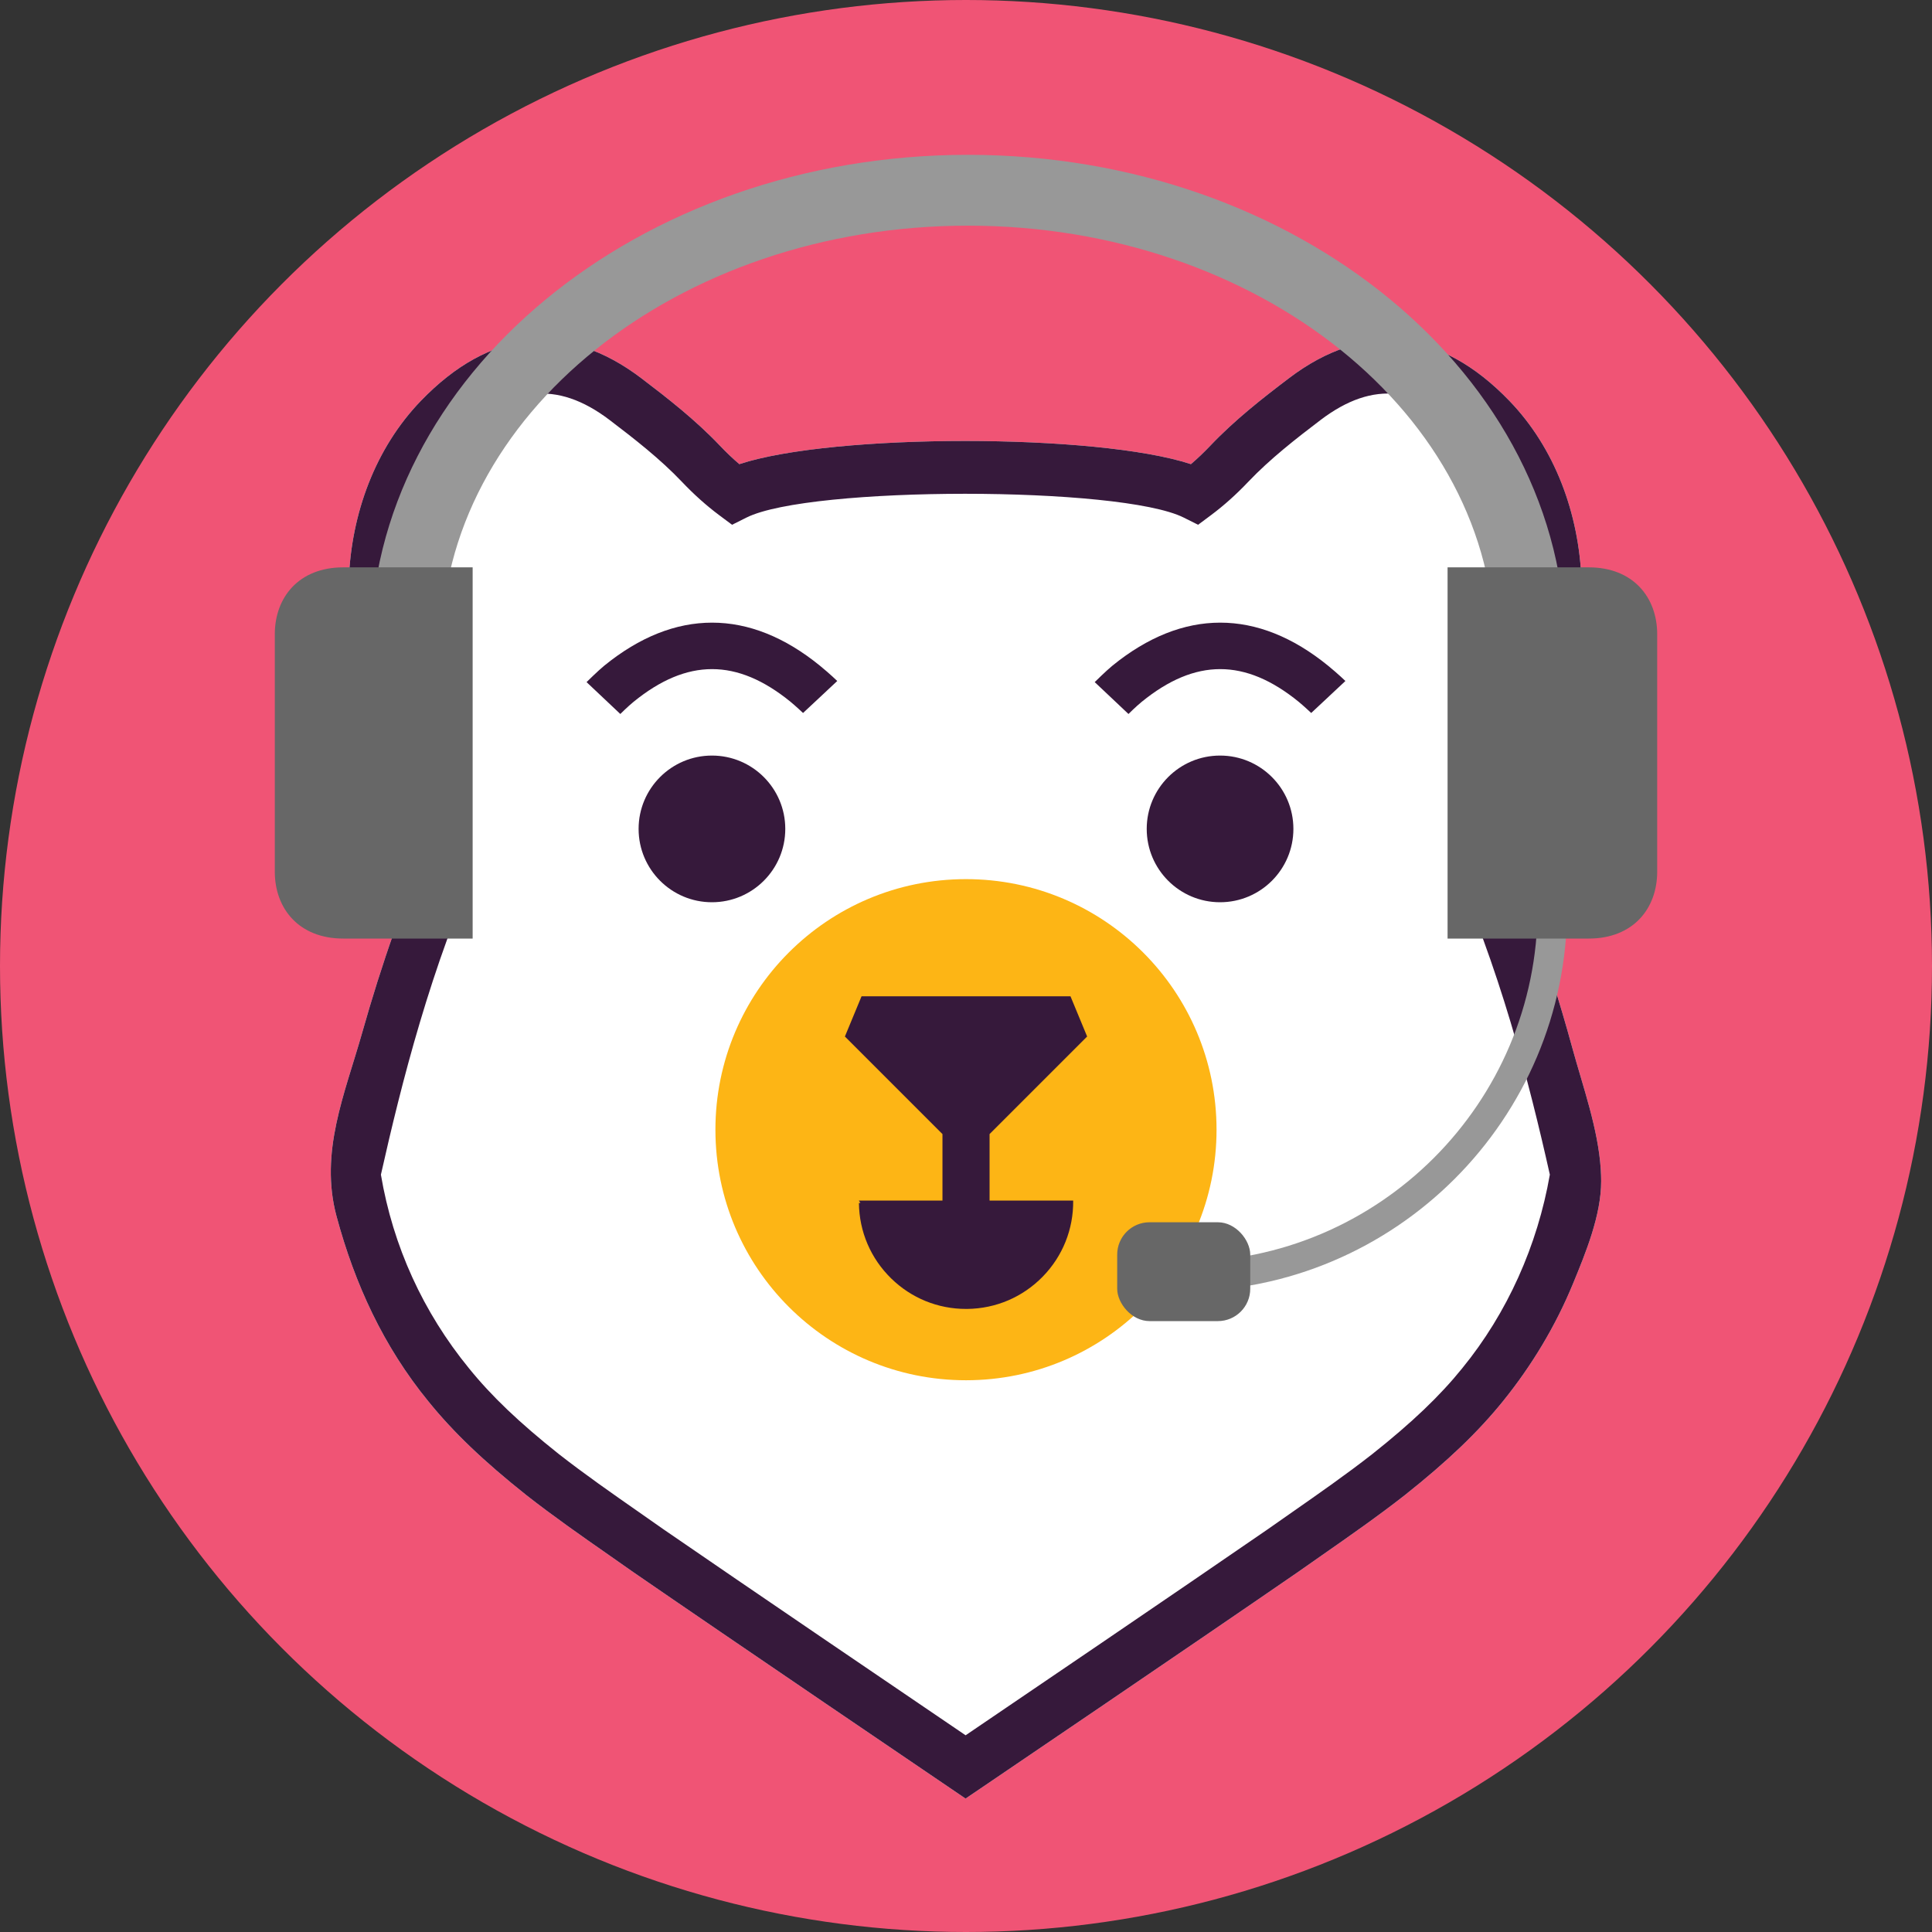 <?xml version="1.0" encoding="UTF-8"?>
<svg id="Layer_1" data-name="Layer 1" xmlns="http://www.w3.org/2000/svg" width="500" height="500" viewBox="0 0 500 500">
  <rect x="0" y="0" width="500" height="500" fill="#333333" stroke="none"/>
  <circle cx="250" cy="250" r="250" style="fill: #f05475;"/>
  <path d="m414.28,302.65c-.68-10.53-4.61-21.4-7.35-31.4-3.35-12.22-7.15-24.33-11.61-36.19-2.48-6.61-5.16-13.14-8.08-19.56-2.04-4.49-.88-6.13,3.49-11.13,1.13-1.29,2.29-2.62,3.42-4.13,21.56-28.83,19.99-72.11-3.51-96.49-17.91-18.58-37.65-20.62-57.06-5.87-6.83,5.18-14.02,10.8-20.35,17.46-1.64,1.73-3.32,3.33-5.02,4.78-24.28-8-92.59-8-116.87,0-1.7-1.45-3.38-3.05-5.02-4.78-6.33-6.66-13.52-12.27-20.35-17.46-19.42-14.74-39.15-12.71-57.06,5.87-23.5,24.37-25.07,67.66-3.51,96.49,1.12,1.5,2.29,2.84,3.42,4.13,4.37,5,5.53,6.64,3.49,11.13-7.59,16.69-13.57,34.07-18.56,51.7-4.5,15.89-11.12,30.96-6.65,47.58,4.72,17.53,12.17,33.7,23.73,47.85,6.47,8,14.3,15.5,25.43,24.34,6.96,5.45,14.25,10.54,21.3,15.46,2.13,1.49,4.26,2.97,6.44,4.51,23.47,16.18,81.5,55.56,82.09,55.95l3.8,2.58,3.81-2.58c.55-.37,54.83-37.17,82.15-56,2.12-1.49,4.25-2.98,6.37-4.46,7.05-4.92,14.35-10.01,21.35-15.49,11.1-8.81,18.93-16.31,25.38-24.28,7.45-9.22,13.6-19.42,18.12-30.39,3.32-8.05,7.33-17.8,7.31-26.61,0-1-.04-1.99-.1-3Z" style="fill: #fff;"/>
  <g>
    <path d="m314.84,292.33c.02,35.81-28.98,64.86-64.81,64.88-35.82.02-64.86-29-64.88-64.81-.02-35.81,28.98-64.86,64.81-64.88,35.83-.02,64.86,29,64.88,64.81Z" style="fill: #fdb515;"/>
    <g>
      <circle cx="184.25" cy="214.52" r="18.98" style="fill: #36193b;"/>
      <circle cx="315.75" cy="214.52" r="18.98" style="fill: #36193b;"/>
    </g>
    <g>
      <path d="m315.8,161.14c9.39,0,18.77,3.71,27.9,11.14,2.58,2.1,4.49,3.96,4.49,3.96l-8.85,8.28s-1.96-1.85-3.25-2.9c-13.85-11.27-26.75-11.27-40.6,0-1.61,1.32-3.44,3.16-3.44,3.16l-8.74-8.25s2.97-2.94,4.58-4.25c9.13-7.43,18.51-11.14,27.9-11.14Z" style="fill: #36193b;"/>
      <path d="m184.29,161.14c9.39,0,18.77,3.71,27.9,11.14,2.58,2.1,4.49,3.96,4.49,3.96l-8.85,8.28s-1.96-1.85-3.25-2.9c-13.85-11.27-26.75-11.27-40.6,0-1.61,1.32-3.44,3.16-3.44,3.16l-8.74-8.25s2.97-2.94,4.58-4.25c9.13-7.43,18.51-11.14,27.9-11.14Z" style="fill: #36193b;"/>
    </g>
    <path d="m256.1,310.71v-17.21l25.25-25.25-4.31-10.41h-54.07l-4.31,10.41,25.25,25.25v17.21h-21.63l.4.63h-.39c.08,7.41,3.05,14.34,8.34,19.51,5.22,5.1,12.09,7.9,19.37,7.9.11,0,.22,0,.33,0,7.41-.09,14.33-3.05,19.51-8.34,5.18-5.3,7.98-12.29,7.9-19.7h-.01s-21.61,0-21.61,0Z" style="fill: #36193b;"/>
  </g>
  <path d="m414.28,302.65c-.68-10.53-4.61-21.4-7.35-31.4-3.35-12.22-7.15-24.33-11.61-36.19-2.48-6.61-5.16-13.14-8.08-19.56-2.04-4.49-.88-6.13,3.49-11.13,1.13-1.29,2.29-2.62,3.42-4.13,21.56-28.83,19.99-72.11-3.51-96.49-17.91-18.58-37.65-20.62-57.06-5.87-6.83,5.18-14.02,10.8-20.35,17.46-1.64,1.73-3.32,3.33-5.02,4.78-24.28-8-92.59-8-116.87,0-1.7-1.45-3.38-3.05-5.02-4.78-6.33-6.66-13.52-12.27-20.35-17.46-19.42-14.74-39.15-12.71-57.06,5.87-23.5,24.37-25.07,67.66-3.51,96.49,1.12,1.5,2.29,2.84,3.42,4.13,4.37,5,5.53,6.64,3.49,11.13-7.59,16.69-13.57,34.07-18.56,51.7-4.5,15.89-11.12,30.96-6.65,47.58,4.72,17.53,12.17,33.7,23.73,47.85,6.47,8,14.3,15.5,25.43,24.34,6.96,5.45,14.25,10.54,21.3,15.46,2.13,1.49,4.26,2.97,6.44,4.51,23.47,16.18,81.5,55.56,82.09,55.95l3.8,2.58,3.81-2.58c.55-.37,54.83-37.17,82.15-56,2.12-1.49,4.25-2.98,6.37-4.46,7.05-4.92,14.35-10.01,21.35-15.49,11.1-8.81,18.93-16.31,25.38-24.28,7.45-9.22,13.6-19.42,18.12-30.39,3.32-8.05,7.33-17.8,7.31-26.61,0-1-.04-1.99-.1-3Zm-35.85,51.45c-5.82,7.2-13,14.05-23.25,22.19-6.67,5.22-13.81,10.2-20.71,15.02-2.15,1.5-4.29,2.99-6.37,4.46-23.01,15.86-65.33,44.59-78.2,53.32-13.35-9.06-58.26-39.57-78.14-53.27-2.14-1.51-4.29-3.01-6.44-4.51-6.9-4.81-14.03-9.79-20.67-14.98-10.28-8.17-17.46-15.02-23.3-22.24-11.81-14.46-19.65-31.55-22.77-50.09,5.25-23.39,12.95-54.04,26.06-82.87,5.75-12.65-1.09-20.48-5.62-25.66-1-1.15-1.95-2.24-2.77-3.33-17.76-23.74-16.67-59.16,2.41-78.96,12.98-13.46,25.4-14.88,39.1-4.49,6.38,4.85,13.09,10.07,18.72,16,3.1,3.27,6.35,6.17,9.63,8.62l3.35,2.5,3.74-1.87c16.39-8.2,96.74-8.2,113.13,0l3.74,1.87,3.35-2.5c3.29-2.45,6.53-5.35,9.63-8.62,5.63-5.92,12.34-11.15,18.72-16,13.7-10.4,26.13-8.98,39.1,4.49,19.08,19.79,20.16,55.21,2.41,78.95-.82,1.09-1.77,2.18-2.77,3.33-4.53,5.18-11.37,13.02-5.62,25.66,13.14,28.89,20.9,59.15,26.21,82.87-3.19,18.3-10.98,35.8-22.68,50.12Z" style="fill: #36193b;"/>
  <g>
    <rect x="107.16" y="195.54" width="24.73" height="37.96" style="fill: #fff;"/>
    <rect x="368.11" y="195.54" width="24.73" height="37.96" style="fill: #fff;"/>
  </g>
  <g>
    <path d="m306.35,334.17v-7.64c50.5,0,91.58-41.08,91.58-91.58h7.64c0,54.71-44.51,99.22-99.22,99.22Z" style="fill: #989898;"/>
    <path d="m405.14,167.73h-18.33c0-60.28-61.15-109.33-136.3-109.33s-136.3,49.04-136.3,109.33h-18.33c0-70.39,69.37-127.66,154.64-127.66s154.64,57.27,154.64,127.66Z" style="fill: #989898;"/>
    <g>
      <path d="m411.17,146.83h-36.54v96.07h36.54c11.47,0,17.71-7.75,17.71-17.31v-61.45c0-9.56-6.24-17.31-17.71-17.31Z" style="fill: #676767;"/>
      <path d="m88.83,146.83h33.49v96.07h-33.49c-11.47,0-17.71-7.75-17.71-17.31v-61.45c0-9.56,6.24-17.31,17.71-17.31Z" style="fill: #676767;"/>
    </g>
    <rect x="289.13" y="316.32" width="34.43" height="25.58" rx="8.37" ry="8.37" style="fill: #676767;"/>
  </g>
</svg>